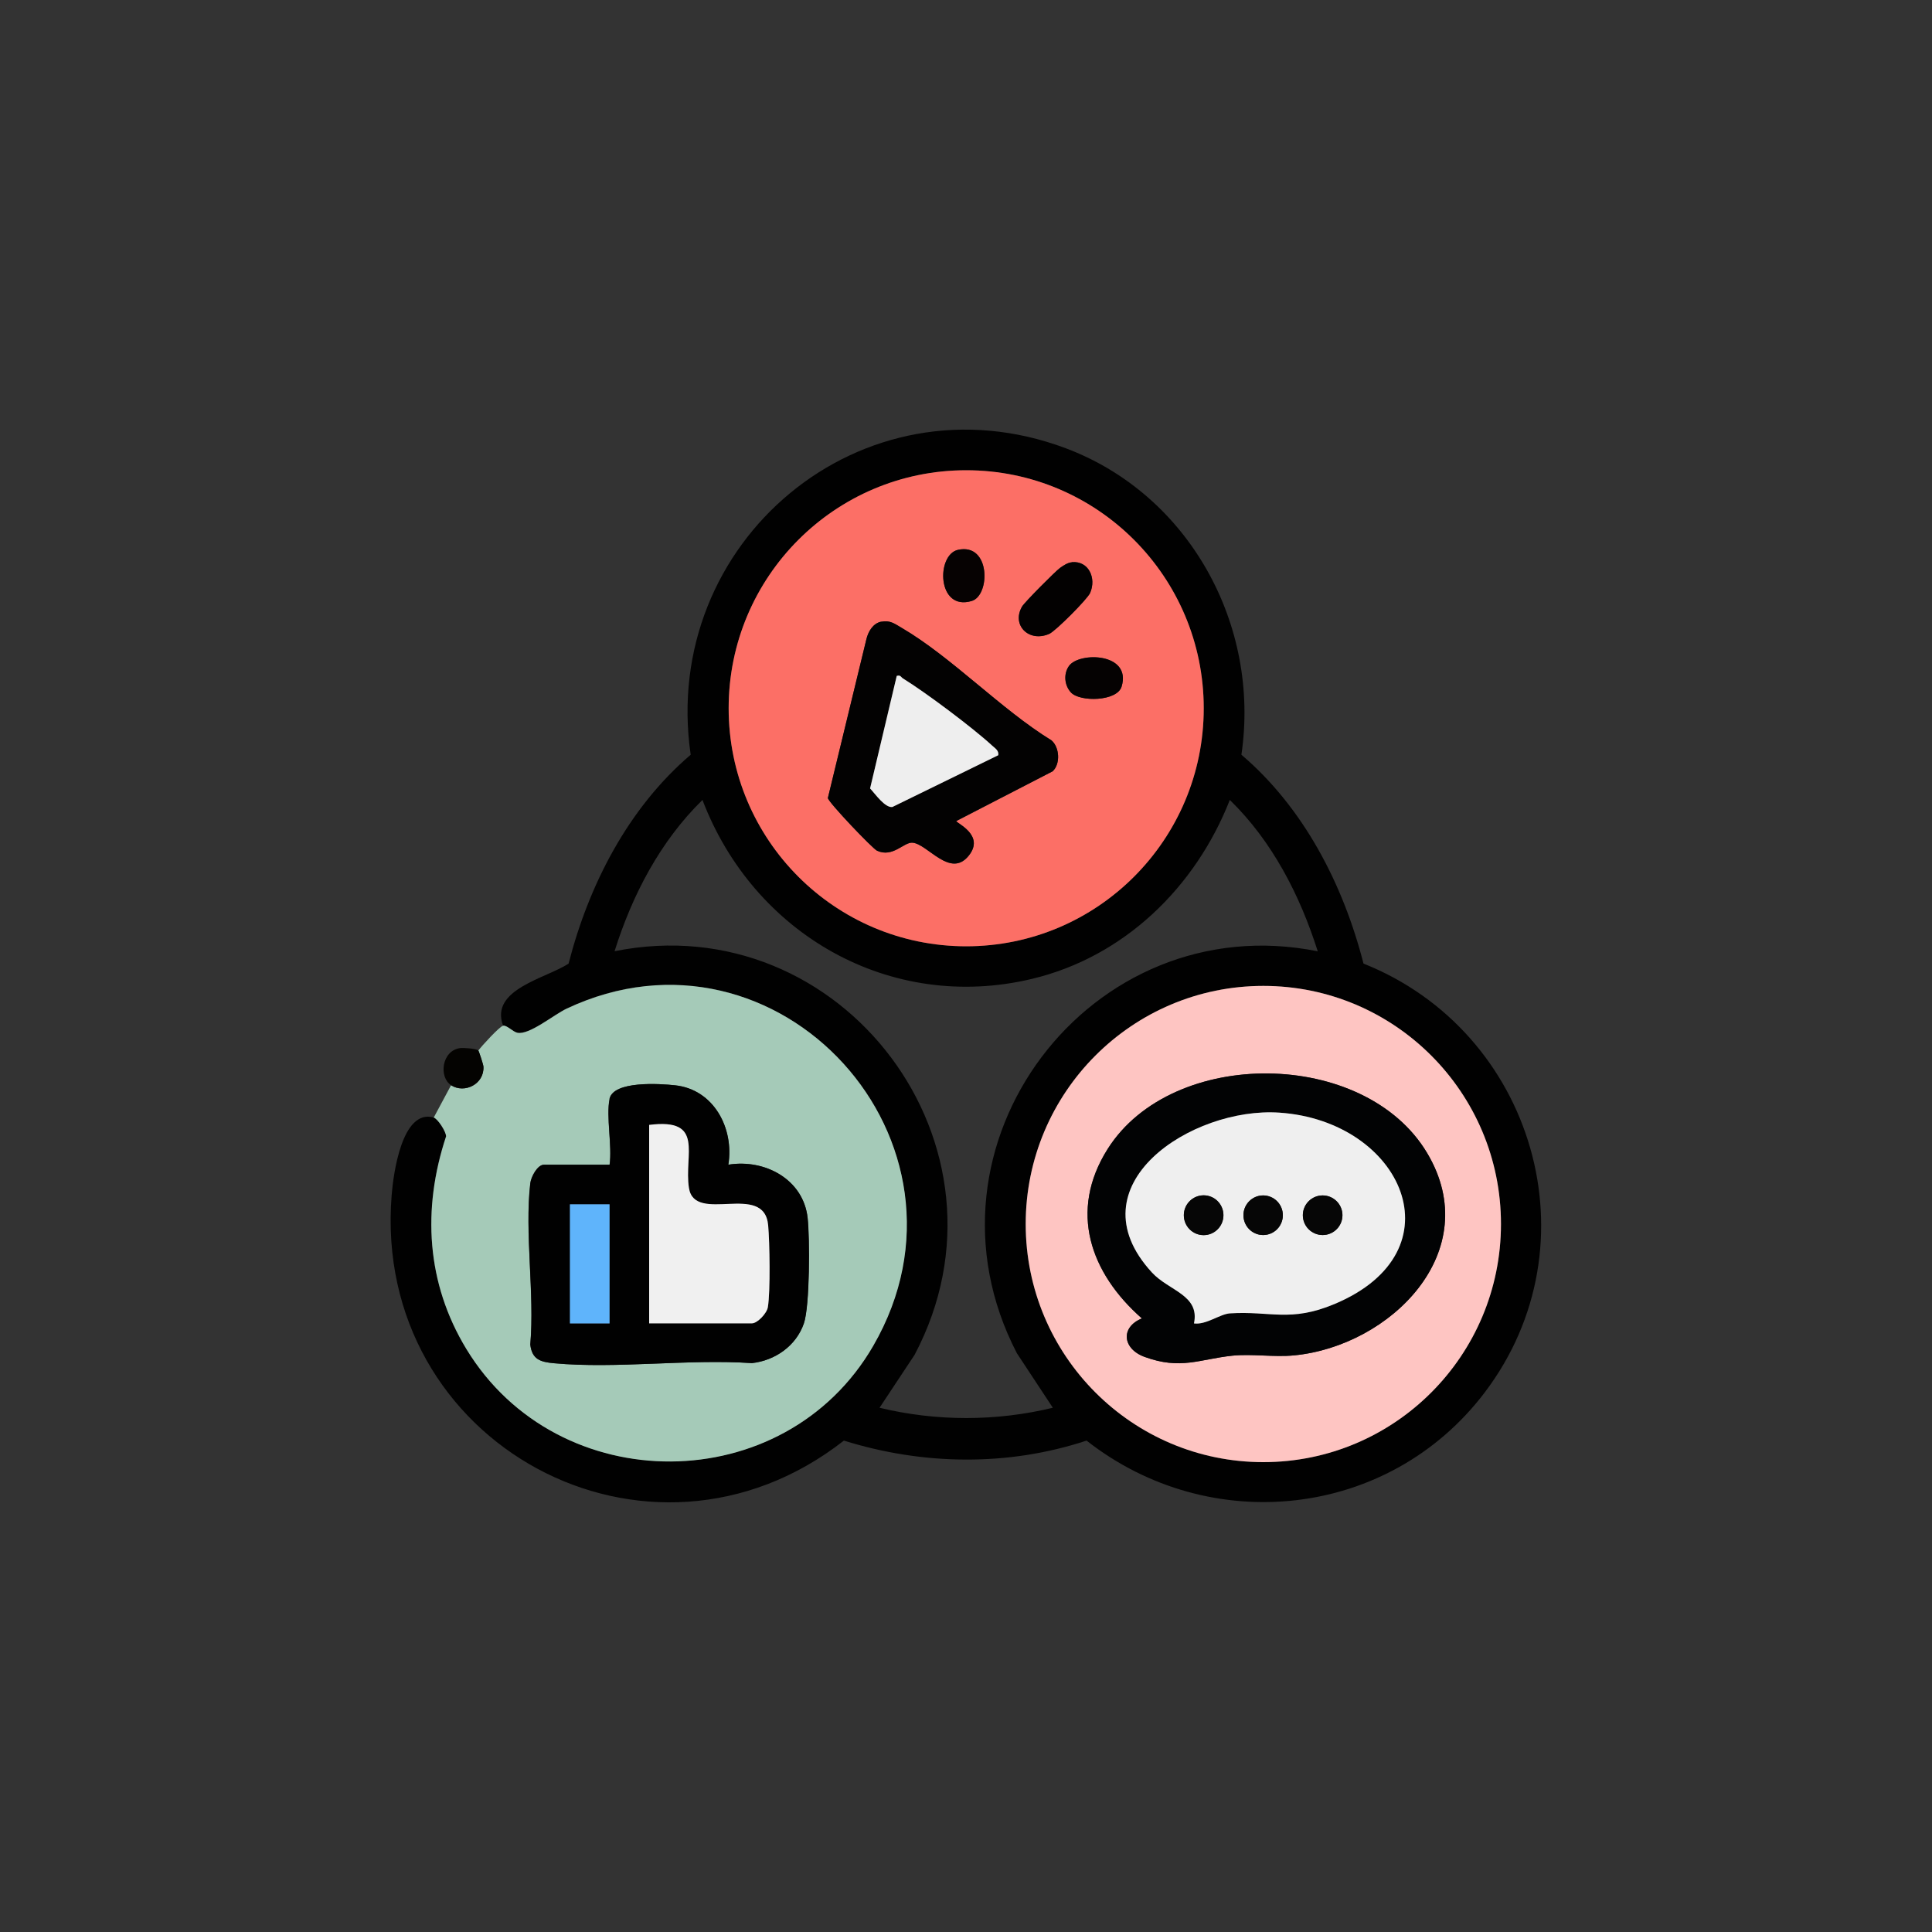 <?xml version="1.0" encoding="UTF-8"?>
<svg id="Layer_1" data-name="Layer 1" xmlns="http://www.w3.org/2000/svg" viewBox="0 0 200 200">
  <rect x="0" y="0" width="200" height="200" fill="#333333" stroke="none"/>
  <defs>
    <style>
      .cls-1 {
        fill: #020304;
      }

      .cls-2 {
        fill: #010101;
      }

      .cls-3 {
        fill: #040301;
      }

      .cls-4 {
        fill: #f0f0f0;
      }

      .cls-5 {
        fill: #5fb4fb;
      }

      .cls-6 {
        fill: #060606;
      }

      .cls-7 {
        fill: #060202;
      }

      .cls-8 {
        fill: #fc6f66;
      }

      .cls-9 {
        fill: #050202;
      }

      .cls-10 {
        fill: #a5cab8;
      }

      .cls-11 {
        fill: #030101;
      }

      .cls-12 {
        fill: #fec5c2;
      }

      .cls-13 {
        fill: #efefef;
      }

      .cls-14 {
        fill: #eee;
      }

      .cls-15 {
        fill: #030202;
      }
    </style>
  </defs>
  <path class="cls-2" d="M52.08,106.18c-1.41-3.78,4.45-4.89,6.78-6.43,2.1-8.18,6.19-16.12,12.64-21.62-3.21-22.02,17.73-39.64,38.82-31.73,12.76,4.79,20.17,18.26,18.19,31.73,6.45,5.49,10.54,13.43,12.64,21.62,17.63,7.01,24.2,29.06,12.53,44.42-9.91,13.04-28.42,14.99-41.2,4.96-8.15,2.69-16.96,2.55-25.12,0-20.2,15.81-48.85.38-46.82-25.36.17-2.21,1.06-9,4.35-8.09.4.11,1.28,1.44,1.28,1.95-2.48,7.52-2.04,15.2,2.1,22.01,9.49,15.62,32.94,15.54,42.12-.33,12.18-21.06-9.84-45.23-31.75-34.9-1.34.63-3.88,2.76-5.1,2.49-.46-.1-1.08-.8-1.47-.73ZM124.61,73.32c0-13.61-11.01-24.64-24.59-24.64s-24.59,11.03-24.59,24.64,11.01,24.64,24.59,24.64,24.59-11.03,24.59-24.64ZM136.41,98.47c-1.84-5.8-4.71-11.39-9.1-15.66-3.55,9.03-10.91,16.23-20.47,18.52-14.7,3.52-28.84-4.65-34.12-18.52-4.37,4.27-7.28,9.85-9.1,15.66,23.59-4.75,42.44,20.23,31.06,41.78l-3.63,5.48c5.87,1.42,12.07,1.42,17.94,0l-3.72-5.64c-11.19-21.56,7.63-46.35,31.15-41.61ZM155.38,126.71c0-13.62-11.02-24.65-24.6-24.65s-24.6,11.04-24.6,24.65,11.02,24.65,24.6,24.65,24.6-11.04,24.6-24.65Z"/>
  <path class="cls-8" d="M124.61,73.32c0,13.61-11.01,24.64-24.59,24.64s-24.59-11.03-24.59-24.64,11.01-24.64,24.59-24.64,24.59,11.03,24.59,24.64ZM99.17,56.92c-2.28.5-2.19,6.39,1.43,5.29,1.93-.58,1.96-6.04-1.43-5.29ZM110.97,58.2c-.45.04-.87.33-1.23.58-.49.35-3.69,3.57-3.94,4.01-1.11,1.93.72,3.74,2.82,2.82.65-.28,3.94-3.59,4.23-4.24.67-1.53-.15-3.33-1.88-3.18ZM91.23,64.36c-.86.17-1.35,1.02-1.54,1.81l-3.99,16.45c.08.47,4.62,5.23,5.09,5.45,1.64.75,2.77-.91,3.67-.83,1.58.13,3.9,3.72,5.81,1.36,1.74-2.14-1.28-3.38-1.28-3.6l9.98-5.15c.82-.76.72-2.48-.12-3.2-5.24-3.22-10.33-8.62-15.53-11.66-.72-.42-1.19-.8-2.09-.62ZM110.86,71.68c.92,1.01,4.78.94,5.25-.61,1.05-3.51-4.4-3.6-5.45-2.13-.58.82-.47,2,.2,2.74Z"/>
  <path class="cls-15" d="M91.23,64.36c.9-.18,1.38.2,2.09.62,5.2,3.04,10.29,8.44,15.53,11.66.84.72.94,2.44.12,3.2l-9.98,5.15c0,.22,3.02,1.46,1.28,3.6-1.92,2.36-4.24-1.23-5.81-1.36-.9-.07-2.03,1.58-3.67.83-.47-.22-5.01-4.98-5.09-5.45l3.99-16.45c.19-.79.68-1.64,1.54-1.81ZM103.34,78.18c.09-.5-.34-.73-.65-1.02-2.02-1.86-6.87-5.49-9.22-6.94-.2-.13-.23-.38-.64-.26l-2.76,11.65c.52.56,1.54,2.03,2.31,1.92l10.96-5.36Z"/>
  <path class="cls-11" d="M110.97,58.2c1.73-.15,2.54,1.65,1.88,3.18-.28.65-3.58,3.95-4.23,4.24-2.1.92-3.93-.9-2.82-2.82.25-.44,3.45-3.66,3.94-4.01.36-.26.78-.54,1.23-.58Z"/>
  <path class="cls-9" d="M110.86,71.68c-.68-.74-.78-1.92-.2-2.74,1.05-1.48,6.5-1.39,5.45,2.13-.46,1.55-4.32,1.62-5.25.61Z"/>
  <path class="cls-7" d="M99.17,56.92c3.38-.75,3.36,4.7,1.43,5.29-3.61,1.1-3.7-4.79-1.43-5.29Z"/>
  <path class="cls-14" d="M103.34,78.18l-10.96,5.36c-.77.11-1.79-1.37-2.31-1.92l2.76-11.65c.41-.12.43.13.64.26,2.35,1.45,7.2,5.08,9.22,6.94.31.29.73.51.65,1.02Z"/>
  <path class="cls-10" d="M52.08,106.18c.39-.07,1.01.63,1.47.73,1.23.27,3.77-1.86,5.1-2.49,21.91-10.33,43.93,13.83,31.75,34.9-9.18,15.87-32.63,15.95-42.12.33-4.14-6.81-4.59-14.49-2.1-22.01,0-.51-.88-1.84-1.28-1.95l1.79-3.34c1.39.89,3.44-.11,3.35-1.92-.01-.22-.47-1.61-.53-1.67.35-.48,2.2-2.5,2.56-2.57ZM63.1,113.76c-.38,1.8.28,4.85,0,6.81h-6.79c-.68,0-1.34,1.25-1.42,1.92-.6,5.15.46,11.43,0,16.7.18,1.54,1.05,1.8,2.43,1.93,6.5.6,13.91-.46,20.51-.01,2.41-.27,4.58-1.79,5.38-4.11.62-1.81.62-8.8.39-10.91-.43-4.01-4.45-6.14-8.21-5.52.62-3.76-1.5-7.79-5.51-8.22-1.57-.17-6.39-.49-6.79,1.41Z"/>
  <path class="cls-3" d="M49.52,108.75c.06.06.52,1.45.53,1.67.09,1.81-1.96,2.81-3.35,1.92-1.29-.82-.99-3.57.92-3.84.38-.05,1.7.05,1.9.25Z"/>
  <g>
    <path class="cls-2" d="M63.1,113.76c.41-1.9,5.22-1.58,6.79-1.41,4.01.43,6.12,4.46,5.51,8.22,3.76-.62,7.77,1.5,8.21,5.52.23,2.11.23,9.1-.39,10.91-.8,2.32-2.97,3.84-5.38,4.11-6.6-.45-14.01.61-20.51.01-1.38-.13-2.25-.39-2.43-1.93.46-5.28-.6-11.55,0-16.7.08-.67.74-1.92,1.42-1.92h6.79c.28-1.95-.38-5,0-6.81ZM67.2,116.45v20.55h10.64c.57,0,1.55-1.04,1.65-1.68.27-1.65.19-6.7.03-8.47-.41-4.54-7.61-.07-8.2-3.86-.54-3.47,1.69-7.28-4.12-6.53ZM63.1,124.67h-4.1v12.33h4.1v-12.33Z"/>
    <path class="cls-4" d="M67.2,116.45c5.8-.74,3.58,3.06,4.12,6.53.59,3.79,7.79-.69,8.2,3.86.16,1.78.24,6.83-.03,8.47-.1.64-1.08,1.68-1.65,1.68h-10.64v-20.55Z"/>
    <rect class="cls-5" x="59" y="124.67" width="4.1" height="12.33"/>
  </g>
  <path class="cls-12" d="M155.38,126.71c0,13.62-11.02,24.65-24.6,24.65s-24.6-11.04-24.6-24.65,11.02-24.65,24.6-24.65,24.6,11.04,24.6,24.65ZM118.21,136.48c-2.24.91-2.02,3.14.26,3.98,3.75,1.37,5.7.23,9.09-.12,2.02-.21,4.31.17,6.38-.03,10.01-.96,19.87-10.77,13.79-20.95-6.45-10.82-26.38-11-33.07-.42-4.07,6.45-1.79,12.86,3.54,17.54Z"/>
  <g>
    <path class="cls-1" d="M118.21,136.48c-5.33-4.68-7.62-11.1-3.54-17.54,6.69-10.58,26.62-10.4,33.07.42,6.07,10.18-3.78,19.99-13.79,20.95-2.07.2-4.36-.18-6.38.03-3.39.36-5.34,1.5-9.09.12-2.28-.84-2.51-3.07-.26-3.98ZM123.6,137c1.26.17,2.68-.98,3.72-1.04,4.2-.27,6.24.94,10.81-.96,13.09-5.46,7.05-18.96-5.69-19.82-9.06-.61-21.51,7.51-13.19,16.55,1.76,1.91,4.97,2.32,4.35,5.27Z"/>
    <g>
      <path class="cls-13" d="M123.6,137c.62-2.95-2.59-3.36-4.35-5.27-8.32-9.04,4.13-17.17,13.19-16.55,12.74.86,18.78,14.35,5.69,19.82-4.57,1.91-6.61.69-10.81.96-1.04.07-2.46,1.21-3.72,1.04ZM126.65,125.8c0-1.14-.92-2.06-2.05-2.06s-2.05.92-2.05,2.06.92,2.06,2.05,2.06,2.05-.92,2.05-2.06ZM132.8,125.8c0-1.13-.91-2.05-2.04-2.05s-2.04.92-2.04,2.05.91,2.05,2.04,2.05,2.04-.92,2.04-2.05ZM138.97,125.8c0-1.13-.92-2.05-2.05-2.05s-2.05.92-2.05,2.05.92,2.05,2.05,2.05,2.05-.92,2.05-2.05Z"/>
      <ellipse class="cls-6" cx="124.6" cy="125.8" rx="2.05" ry="2.06"/>
      <ellipse class="cls-6" cx="136.92" cy="125.8" rx="2.05" ry="2.05"/>
      <ellipse class="cls-6" cx="130.76" cy="125.8" rx="2.04" ry="2.05"/>
    </g>
  </g>
</svg>